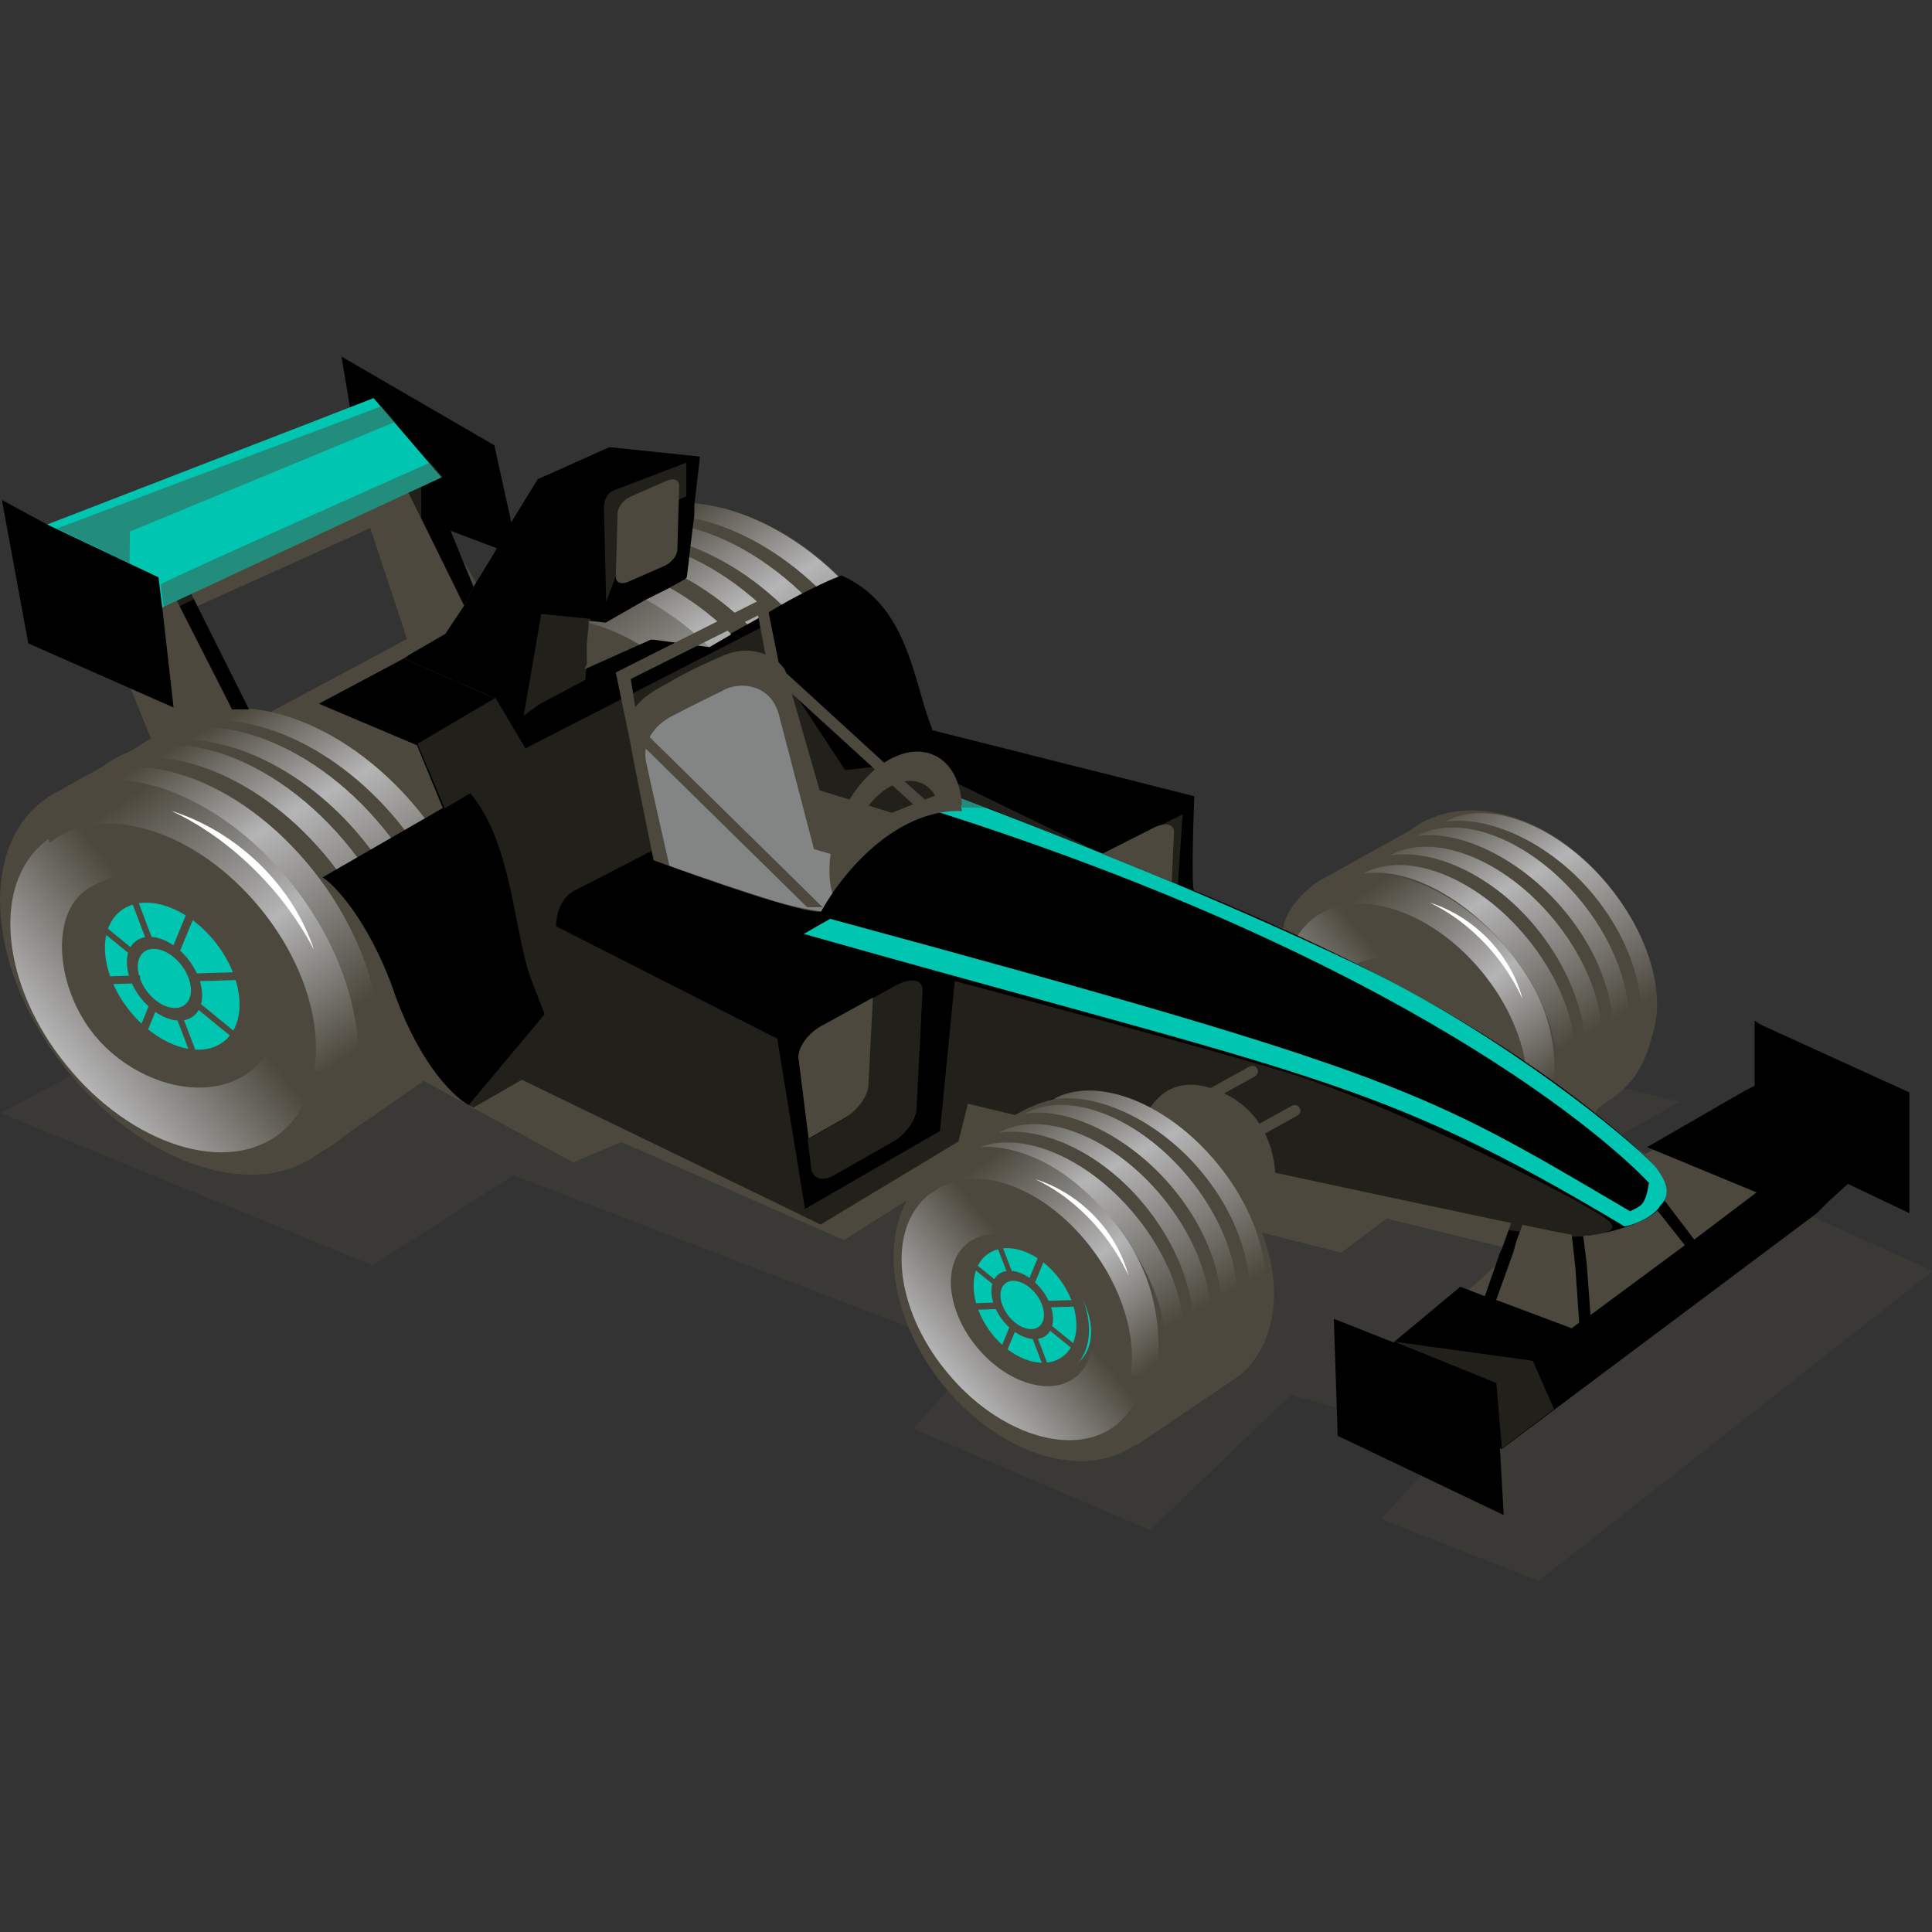 <svg xmlns="http://www.w3.org/2000/svg" xmlns:xlink="http://www.w3.org/1999/xlink" fill="none" viewBox="0 -189 1024 1024" width="1024" height="1024"><rect x="0" y="-189" width="1024" height="1024" fill="#333333" stroke="none"/><defs><linearGradient id="f1-chassis_paint0_linear_474_164" x1="720.72" x2="800.14" y1="285.39" y2="400.99" gradientUnits="userSpaceOnUse"><stop stop-color="#4C483D"/><stop offset=".54" stop-color="#B5B5B6"/><stop offset="1" stop-color="#4C483D"/></linearGradient><linearGradient id="f1-chassis_paint1_linear_474_164" x1="753.26" x2="823.48" y1="244.47" y2="369.36" gradientUnits="userSpaceOnUse"><stop stop-color="#4C483D"/><stop offset=".38" stop-color="#B5B5B6"/><stop offset="1" stop-color="#4C483D"/></linearGradient><linearGradient id="f1-chassis_paint2_linear_474_164" x1="753.26" x2="823.48" y1="244.47" y2="369.36" gradientUnits="userSpaceOnUse"><stop stop-color="#4C483D"/><stop offset=".38" stop-color="#B5B5B6"/><stop offset="1" stop-color="#4C483D"/></linearGradient><linearGradient id="f1-chassis_paint3_linear_474_164" x1="753.26" x2="823.48" y1="244.47" y2="369.36" gradientUnits="userSpaceOnUse"><stop stop-color="#4C483D"/><stop offset=".38" stop-color="#B5B5B6"/><stop offset="1" stop-color="#4C483D"/></linearGradient><linearGradient id="f1-chassis_paint4_linear_474_164" x1="753.26" x2="823.48" y1="244.47" y2="369.36" gradientUnits="userSpaceOnUse"><stop stop-color="#4C483D"/><stop offset=".38" stop-color="#B5B5B6"/><stop offset="1" stop-color="#4C483D"/></linearGradient><linearGradient id="f1-chassis_paint5_linear_474_164" x1="758.88" x2="702.91" y1="350.44" y2="396.59" gradientUnits="userSpaceOnUse"><stop stop-color="#4C483D"/><stop offset=".93" stop-color="#B5B5B6"/><stop offset="1" stop-color="#4C483D"/></linearGradient><linearGradient id="f1-chassis_paint6_linear_474_164" x1="103.32" x2="32.62" y1="323.34" y2="381.4" gradientUnits="userSpaceOnUse"><stop stop-color="#4C483D"/><stop offset=".93" stop-color="#B5B5B6"/><stop offset="1" stop-color="#4C483D"/></linearGradient><linearGradient id="f1-chassis_paint7_linear_474_164" x1="56.92" x2="159.02" y1="240.9" y2="388.61" gradientUnits="userSpaceOnUse"><stop stop-color="#4C483D"/><stop offset=".54" stop-color="#B5B5B6"/><stop offset="1" stop-color="#4C483D"/></linearGradient><linearGradient id="f1-chassis_paint8_linear_474_164" x1="87.96" x2="179.82" y1="208.8" y2="350.56" gradientUnits="userSpaceOnUse"><stop stop-color="#4C483D"/><stop offset=".38" stop-color="#B5B5B6"/><stop offset="1" stop-color="#4C483D"/></linearGradient><linearGradient id="f1-chassis_paint9_linear_474_164" x1="68.12" x2="161.55" y1="220.52" y2="363.15" gradientUnits="userSpaceOnUse"><stop stop-color="#4C483D"/><stop offset=".38" stop-color="#B5B5B6"/><stop offset="1" stop-color="#4C483D"/></linearGradient><linearGradient id="f1-chassis_paint10_linear_474_164" x1="105.17" x2="194.98" y1="199.39" y2="340.38" gradientUnits="userSpaceOnUse"><stop stop-color="#4C483D"/><stop offset=".38" stop-color="#B5B5B6"/><stop offset="1" stop-color="#4C483D"/></linearGradient><linearGradient id="f1-chassis_paint11_linear_474_164" x1="123.88" x2="212.36" y1="189.3" y2="329.5" gradientUnits="userSpaceOnUse"><stop stop-color="#4C483D"/><stop offset=".38" stop-color="#B5B5B6"/><stop offset="1" stop-color="#4C483D"/></linearGradient><linearGradient id="f1-chassis_paint12_linear_474_164" x1="339.75" x2="269.06" y1="214.59" y2="272.65" gradientUnits="userSpaceOnUse"><stop stop-color="#4C483D"/><stop offset=".93" stop-color="#B5B5B6"/><stop offset="1" stop-color="#4C483D"/></linearGradient><linearGradient id="f1-chassis_paint13_linear_474_164" x1="293.36" x2="395.46" y1="132.15" y2="279.86" gradientUnits="userSpaceOnUse"><stop stop-color="#4C483D"/><stop offset=".54" stop-color="#B5B5B6"/><stop offset="1" stop-color="#4C483D"/></linearGradient><linearGradient id="f1-chassis_paint14_linear_474_164" x1="324.4" x2="416.25" y1="100.05" y2="241.81" gradientUnits="userSpaceOnUse"><stop stop-color="#4C483D"/><stop offset=".38" stop-color="#B5B5B6"/><stop offset="1" stop-color="#4C483D"/></linearGradient><linearGradient id="f1-chassis_paint15_linear_474_164" x1="304.56" x2="397.99" y1="111.77" y2="254.4" gradientUnits="userSpaceOnUse"><stop stop-color="#4C483D"/><stop offset=".38" stop-color="#B5B5B6"/><stop offset="1" stop-color="#4C483D"/></linearGradient><linearGradient id="f1-chassis_paint16_linear_474_164" x1="341.61" x2="431.41" y1="90.64" y2="231.63" gradientUnits="userSpaceOnUse"><stop stop-color="#4C483D"/><stop offset=".38" stop-color="#B5B5B6"/><stop offset="1" stop-color="#4C483D"/></linearGradient><linearGradient id="f1-chassis_paint17_linear_474_164" x1="360.31" x2="448.8" y1="80.55" y2="220.75" gradientUnits="userSpaceOnUse"><stop stop-color="#4C483D"/><stop offset=".38" stop-color="#B5B5B6"/><stop offset="1" stop-color="#4C483D"/></linearGradient><linearGradient id="f1-chassis_paint18_linear_474_164" x1="555.62" x2="499.65" y1="496.49" y2="542.67" gradientUnits="userSpaceOnUse"><stop stop-color="#4C483D"/><stop offset=".93" stop-color="#B5B5B6"/><stop offset="1" stop-color="#4C483D"/></linearGradient><linearGradient id="f1-chassis_paint19_linear_474_164" x1="545.68" x2="615.87" y1="391.5" y2="516.4" gradientUnits="userSpaceOnUse"><stop stop-color="#4C483D"/><stop offset=".38" stop-color="#B5B5B6"/><stop offset="1" stop-color="#4C483D"/></linearGradient><linearGradient id="f1-chassis_paint20_linear_474_164" x1="545.68" x2="615.87" y1="391.5" y2="516.4" gradientUnits="userSpaceOnUse"><stop stop-color="#4C483D"/><stop offset=".38" stop-color="#B5B5B6"/><stop offset="1" stop-color="#4C483D"/></linearGradient><linearGradient id="f1-chassis_paint21_linear_474_164" x1="545.68" x2="615.87" y1="391.5" y2="516.4" gradientUnits="userSpaceOnUse"><stop stop-color="#4C483D"/><stop offset=".38" stop-color="#B5B5B6"/><stop offset="1" stop-color="#4C483D"/></linearGradient><linearGradient id="f1-chassis_paint22_linear_474_164" x1="545.68" x2="615.87" y1="391.5" y2="516.4" gradientUnits="userSpaceOnUse"><stop stop-color="#4C483D"/><stop offset=".38" stop-color="#B5B5B6"/><stop offset="1" stop-color="#4C483D"/></linearGradient><linearGradient id="f1-chassis_paint23_linear_474_164" x1="516.34" x2="598.91" y1="430.49" y2="544.13" gradientUnits="userSpaceOnUse"><stop stop-color="#4C483D"/><stop offset=".54" stop-color="#B5B5B6"/><stop offset="1" stop-color="#4C483D"/></linearGradient></defs><g id="f1-chassis_dropshadow"><path id="f1-chassis_drop" fill="#4C483D" fill-opacity=".3" d="M0.477 401.008L197.515 481.66L272.15 433.866L518.794 528.678L484.115 568.287L609.503 622.056L684.139 550.364L770.716 574.261L731.906 616.081L815.497 648.94L1024.48 484.648L905.06 430.879L857.293 454.776L842.366 421.918L890.133 395.034L734.891 356.201L647.752 392.333L284.092 248.664L0.477 401.008Z"/><path id="f1-chassis_Union" fill="#4C483D" fill-rule="evenodd" d="M32.041 229.753L80.159 202.916L67.661 171.934L41.489 105.267L92.415 126.047L221.344 68.243L256.15 126.047L301.751 103.43C315.938 74.304 363.303 68.161 407.544 89.71C451.786 111.259 476.15 152.34 461.963 181.466L517.472 239.498L680.429 303.036V300.735C684.367 288.654 695.124 280.135 700.328 277.251L747.456 251.077C775.84 229.059 823.262 242.597 853.419 281.345C879.115 314.361 883.992 355.034 867.356 380.022C867.279 380.214 867.193 380.407 867.1 380.601C866.738 381.355 865.904 382.382 864.76 383.575C862.407 386.511 859.716 389.183 856.683 391.543C854.897 392.933 853.036 394.182 851.107 395.292C849.666 396.412 848.336 397.422 847.229 398.246L846.543 398.931L845.118 402.039L871.801 422.726L890.488 412.921L948.247 441.144L836.011 524.501L774.313 498.247L800.332 475.1L801.045 473.032L800.639 472.924L734.885 456.833L710.914 474.917L668.889 464.307C684.598 506.095 667.808 532.198 656.177 540.587L602.265 577.054L601.531 576.94C573.8 596.282 528.125 581.487 498.242 543.008C473.341 510.942 467.09 472.325 480.513 447.565L479.923 447.64L447.294 468.284L329.303 416.237L303.854 427.155L224.6 383.901L166.673 423.928L166.654 423.922C132.442 447.25 74.421 427.16 34.829 377.468C-5.994 326.23 -11.764 262.923 21.942 236.067C25.088 233.561 28.467 231.46 32.041 229.753ZM101.536 133.665L128.395 187.139L142.65 188.762L215.704 149.672L196.292 90.899L101.536 133.665ZM568.084 488.867C579.719 503.851 580.888 522.415 570.693 530.332C560.499 538.248 542.802 532.52 531.166 517.537C519.531 502.554 518.362 483.989 528.557 476.073C538.751 468.156 556.448 473.884 568.084 488.867ZM121.258 311.515C136.647 332.091 138.41 356.782 125.196 366.665C111.983 376.547 88.796 367.878 73.407 347.302C58.019 326.726 56.255 302.035 69.469 292.153C82.683 282.27 105.869 290.939 121.258 311.515Z" clip-rule="evenodd"/><path id="f1-chassis_r" fill="url(#f1-chassis_paint0_linear_474_164)" d="M694.98 289.551L693.772 282.761C723.119 262.893 768.16 276.262 800.295 315.55C821.873 341.931 826.295 367.385 822.839 392.812L808.523 391.739C811.911 372.001 802.339 347.635 784.495 325.819C757.85 293.243 718.609 281.055 696.742 298.525L694.98 289.551Z"/><g id="f1-chassis_r_2"><path fill="url(#f1-chassis_paint1_linear_474_164)" d="M864.754 375.75C863.077 377.1 861.29 378.265 859.406 379.251C877.138 360.585 872.519 319.365 844.78 285.551C821.447 257.108 788.101 242.78 765.743 246.621C788.45 233.831 826.038 248.102 852.776 280.695C881.345 315.522 886.708 358.079 864.754 375.75Z"/><path fill="url(#f1-chassis_paint2_linear_474_164)" d="M844.374 386.858C846.258 385.873 848.045 384.707 849.721 383.358C871.675 365.687 866.313 323.13 837.743 288.303C811.005 255.71 773.417 241.439 750.71 254.228C773.068 250.388 806.363 265.867 829.696 294.309C857.435 328.124 862.105 368.193 844.374 386.858Z"/><path fill="url(#f1-chassis_paint3_linear_474_164)" d="M835.654 393.561C833.977 394.91 832.19 396.076 830.306 397.061C848.038 378.395 841.83 336.367 814.091 302.553C790.759 274.11 759.001 260.591 736.643 264.431C759.35 251.642 796.938 265.913 823.676 298.506C852.245 333.333 857.608 375.89 835.654 393.561Z"/><path fill="url(#f1-chassis_paint4_linear_474_164)" d="M821.353 403.242C819.677 404.591 817.889 405.757 816.005 406.742C833.737 388.076 826.647 347.748 798.908 313.934C775.576 285.492 744.7 270.272 722.342 274.112C745.049 261.323 782.637 275.594 809.375 308.187C837.945 343.014 843.307 385.571 821.353 403.242Z"/></g><path id="f1-chassis_s" fill="white" d="M792.887 317.752C798.553 324.76 803.294 332.455 806.972 340.466C800.506 316.247 781.089 296.812 757.743 289.35C762.43 291.633 766.973 294.291 771.314 297.368C779.321 303.049 786.635 309.992 792.887 317.752Z"/><path id="f1-chassis_r_3" fill="url(#f1-chassis_paint5_linear_474_164)" fill-rule="evenodd" d="M704.816 391.838C732.289 425.485 772.674 438.112 795.019 420.043C817.363 401.973 813.206 360.049 785.733 326.402C758.26 292.756 717.875 280.128 695.531 298.197C673.186 316.267 677.343 358.191 704.816 391.838ZM720.816 378.707C736.748 398.218 760.385 405.365 773.611 394.669C786.838 383.973 784.645 359.485 768.713 339.973C752.782 320.462 729.145 313.315 715.919 324.011C702.692 334.707 704.885 359.195 720.816 378.707Z" clip-rule="evenodd"/><g id="f1-chassis_b"><g id="f1-chassis_right"><path id="f1-chassis_r_4" fill="url(#f1-chassis_paint6_linear_474_164)" fill-rule="evenodd" d="M35.265 375.687C69.848 418.227 120.685 434.192 148.813 411.347C176.941 388.501 171.708 335.496 137.125 292.956C102.541 250.417 51.704 234.451 23.576 257.297C-4.552 280.142 0.681 333.147 35.265 375.687ZM55.406 359.085C75.461 383.754 105.216 392.789 121.865 379.266C138.515 365.743 135.755 334.783 115.7 310.114C95.645 285.446 65.89 276.41 49.241 289.933C32.591 303.456 35.351 334.416 55.406 359.085Z" clip-rule="evenodd"/><path id="f1-chassis_r_5" fill="url(#f1-chassis_paint7_linear_474_164)" d="M19.954 239.796C20.796 239.016 21.667 238.26 22.565 237.53C56.078 210.311 116.459 229.102 157.431 279.5C183.563 311.644 195.488 348.882 192.004 378.702H166.457C170.777 353.383 160.987 320.75 138.235 292.764C104.263 250.977 54.232 235.342 26.353 257.752L19.954 239.796Z"/><path id="f1-chassis_Subtract" fill="url(#f1-chassis_paint8_linear_474_164)" d="M55.103 216.863C89.179 202.868 139.348 222.97 174.886 267.368C215.015 317.504 221.456 379.84 189.653 407.527C193.291 405.752 196.721 403.559 199.903 400.934C232.773 373.819 225.956 310.953 185.543 260.463C145.757 210.757 88.263 191.574 55.103 216.863Z"/><path id="f1-chassis_Subtract_2" fill="url(#f1-chassis_paint9_linear_474_164)" d="M35.209 228.697C69.284 214.525 119.453 234.881 154.991 279.84C195.12 330.608 201.561 393.731 169.758 421.768C173.396 419.971 176.826 417.75 180.008 415.092C212.878 387.635 206.762 323.929 166.349 272.801C126.563 222.467 68.368 203.088 35.209 228.697Z"/><path id="f1-chassis_Subtract_3" fill="url(#f1-chassis_paint10_linear_474_164)" d="M72.264 207.34C106.339 193.561 156.873 212.328 192.41 256.042C232.539 305.403 238.616 367.802 206.814 395.062C210.452 393.315 213.882 391.155 217.064 388.571C249.933 361.874 243.818 299.934 203.405 250.222C163.619 201.283 105.424 182.441 72.264 207.34Z"/><path id="f1-chassis_Subtract_4" fill="url(#f1-chassis_paint11_linear_474_164)" d="M91.023 197.058C125.099 183.42 175.268 203.009 210.806 246.274C250.935 295.129 257.375 355.873 225.573 382.853C229.211 381.124 232.641 378.987 235.823 376.429C268.693 350.006 261.866 289.234 221.453 240.033C181.667 191.597 124.183 172.415 91.023 197.058Z"/><path id="f1-chassis_s_2" fill="white" d="M144.101 281.772C152.869 291.855 160.407 302.895 166.428 314.418C154.906 279.645 125.213 251.652 90.915 240.798C97.874 244.089 104.654 247.942 111.17 252.375C123.23 260.589 134.382 270.607 144.101 281.772Z"/></g><g id="f1-chassis_left"><path id="f1-chassis_r_6" fill="url(#f1-chassis_paint12_linear_474_164)" fill-rule="evenodd" d="M271.702 266.936C306.286 309.476 357.123 325.441 385.251 302.596C413.379 279.75 408.145 226.745 373.562 184.205C338.979 141.666 288.141 125.7 260.014 148.546C231.886 171.391 237.119 224.396 271.702 266.936ZM291.844 250.334C311.898 275.003 341.653 284.038 358.303 270.515C374.953 256.992 372.192 226.032 352.137 201.363C332.083 176.695 302.328 167.659 285.678 181.182C269.029 194.705 271.789 225.665 291.844 250.334Z" clip-rule="evenodd"/><path id="f1-chassis_r_7" fill="url(#f1-chassis_paint13_linear_474_164)" d="M256.392 131.045C257.234 130.265 258.104 129.509 259.003 128.779C292.515 101.56 352.897 120.351 393.869 170.75C420.001 202.893 431.926 240.131 428.441 269.952H402.894C407.215 244.632 397.424 211.999 374.673 184.013C340.701 142.226 290.669 126.591 262.79 149.001L256.392 131.045Z"/><path id="f1-chassis_Subtract_5" fill="url(#f1-chassis_paint14_linear_474_164)" d="M291.541 108.112C325.616 94.117 375.786 114.219 411.323 158.618C451.453 208.753 457.893 271.089 426.091 298.776C429.729 297.001 433.159 294.808 436.341 292.183C469.21 265.068 462.394 202.202 421.981 151.712C382.195 102.006 324.701 82.823 291.541 108.112Z"/><path id="f1-chassis_Subtract_6" fill="url(#f1-chassis_paint15_linear_474_164)" d="M271.646 119.946C305.721 105.774 355.891 126.13 391.428 171.089C431.558 221.857 437.998 284.981 406.196 313.017C409.833 311.22 413.264 308.999 416.446 306.342C449.315 278.884 443.2 215.178 402.787 164.05C363.001 113.716 304.806 94.338 271.646 119.946Z"/><path id="f1-chassis_Subtract_7" fill="url(#f1-chassis_paint16_linear_474_164)" d="M308.702 98.589C342.777 84.81 393.31 103.577 428.848 147.291C468.977 196.652 475.054 259.051 443.251 286.311C446.889 284.564 450.319 282.404 453.501 279.82C486.371 253.124 480.256 191.183 439.842 141.471C400.056 92.532 341.861 73.69 308.702 98.589Z"/><path id="f1-chassis_Subtract_8" fill="url(#f1-chassis_paint17_linear_474_164)" d="M327.461 88.307C361.536 74.669 411.706 94.258 447.243 137.523C487.373 186.378 493.813 247.122 462.011 274.102C465.648 272.373 469.079 270.236 472.261 267.678C505.13 241.255 498.304 180.483 457.89 131.282C418.104 82.846 360.621 63.664 327.461 88.307Z"/></g></g></g><g id="motor-manager-2024_chassis_4502"><g id="motor-manager-2024_chassis_f1-chassis:team"><g id="motor-manager-2024_chassis_base_7"><g id="motor-manager-2024_chassis_tail_7"><path id="motor-manager-2024_chassis_wing-l_7" fill="black" d="M275 106l-13-59-81-47 5 30 40 36 12 26 37 14z"/><path id="motor-manager-2024_chassis_bar_13" fill="black" d="M101 125l-8 3 30 59h9l-31-62z"/><path id="motor-manager-2024_chassis_bar_14" fill="black" d="M228 66l-12 5 30 61 5-10-23-56z"/><path id="motor-manager-2024_chassis_wing_7" fill="#00C6B1" d="M234 64l-36-42-36 14L25 89l61 44 148-69z"/><path id="motor-manager-2024_chassis_wing-r_7" fill="black" d="M25 89L1 76l14 76 77 34-6-53-2-16-59-28z"/></g><g id="motor-manager-2024_chassis_front-wing_7"><path id="motor-manager-2024_chassis_Union_7" fill="black" d="M933 354l79 36v64l-82-39v-63l3 2z"/><path id="motor-manager-2024_chassis_Vector_34" fill="black" d="M1011 410l-66-31-20 10-52 30 58 24-33 25-16-21-4 5 15 19-50 37-2-27-2-16h-6l2 18 2 29-4 3-40-15 9-25 2-7 3-8-6-1-5 14-1 2-8 23-13-5-60 50 82 36 167-125 7-7 41-37z"/><path id="motor-manager-2024_chassis_Vector_35" fill="black" d="M795 579l-2-35-86-34v1l2 61 88 42-2-35z"/></g><path id="motor-manager-2024_chassis_Vector_36" fill="black" d="M652 291l-19-8c-2 0 0-50 0-50l-139-35-29 17c8 8 25 11 38 27l137 54 12-5z"/><path id="motor-manager-2024_chassis_main-body_7" fill="black" d="M491 195l-103-48-12 7-30-4-22 17-53 133 5 83 159 77 73-44 5-20 25 6c12-7 23-10 34-10l3-39c5-11 11-19 19-26l58-36-139-56-6-24-16-16z"/><g id="motor-manager-2024_chassis_wheels_7"><path fill="#00C6B1" d="M127 328c9 23 1 42-19 42-19 1-42-17-52-40-9-23 0-42 19-42 20-1 43 17 52 40z"/><path fill="#00C6B1" d="M575 502c8 19 1 35-16 35-16 1-36-14-44-33-7-19 0-35 16-35 17-1 36 14 44 33z"/></g><path id="motor-manager-2024_chassis_Vector_37" fill="black" d="M494 197c-10-24-12-65-48-81l-5 2a296 296 0 00-36 19l-18 10c4 1 6 2 10 6l12 7 34 24c4 5 36 20 51 14v-1z"/><path id="motor-manager-2024_chassis_front_7" fill="black" d="M869 421c17 16 17 24 9 32-7 7-30 13-39 13-7 0-26-5-39-7a25668 25668 0 01-159-34c-21-24-48-35-69-33l2-39c15-32 46-50 78-62 77 33 154 73 217 130z"/><path id="motor-manager-2024_chassis_Vector_38" fill="black" d="M269 184l-55-24-45 24 52 22 14 34 14-8a368 368 0 0030 65l66-28-1-2-17-100 31-15-13-2-76 34z"/><path id="motor-manager-2024_chassis_Vector_1_7" fill="black" d="M249 231l-78 45c9 6 27 28 39 64 13 35 31 54 41 58l61-35c-6-3-20-20-30-59-9-34-20-57-33-73z"/><path id="motor-manager-2024_chassis_intake_8" fill="black" d="M323 48l-38 17-16 26-7 13-11 18-5 10-8 12-2 3-19 11-3 2 48 21 8 12 15-8 25-13v-7l1-2v-10l1-11v-2l9 1 21-12 12-6 9-5 1-1 1-8 1-9 1-8 1-8v-5l3-26-48-5z"/></g><g id="motor-manager-2024_chassis_extras_6"><path id="motor-manager-2024_chassis_long-stripe_4" fill="#00C6B1" d="M880 450c-4 7-17 11-19 11-132-79-166-79-435-155l14-8c306 83 315 91 424 155 6-3 8-3 10-15-10-11-111-112-378-197l13-7c90 34 167 67 220 93 70 35 133 86 148 102 9 11 7 17 3 21z"/></g></g></g><g id="f1-chassis_overlay"><g id="f1-chassis_Shadows"><path id="f1-chassis_Vector_6" fill="#4C483D" d="M474.789 333.326L462.132 340.28L459.778 386.535C459.527 392.437 453.93 400.256 447.42 403.936L428.049 414.934L429.966 430.221C430.689 435.645 435.892 437.407 441.727 434.062L473.427 416.069C479.944 412.389 485.535 404.569 485.785 398.667L488.969 336.032C489.298 330.094 482.918 328.906 474.789 333.326Z" opacity=".45"/><path id="f1-chassis_Vector_7" fill="#4C483D" d="M87.321 136.018C87.321 136.018 85.172 121.858 85.172 120.747C85.172 119.635 227.984 56.167 227.984 56.167L234.664 63.843L223.299 69.127V85.754L217.367 73.647" opacity=".45"/><path id="f1-chassis_Vector_8" fill="#4C483D" d="M30.181 91.13L68.663 109.53L68.829 92.756L209.43 34.633L202.254 26.293L30.181 91.13Z" opacity=".45"/><path id="f1-chassis_Vector_9" fill="#4C483D" d="M426.658 451.738L411.964 361.51L294.692 301.922C294.842 297.43 296.15 287.178 304.763 282.871C315.945 277.28 347.702 260.75 347.702 260.75L334.224 194.162L408.335 159.696L405.147 142.703L278.499 207.64L262.607 180.884L221.27 205.212L235.71 239.464L249.24 231.425C271.763 258.036 272.304 306.138 281.861 330.969C291.418 355.801 288.73 348.488 288.73 348.488L248.252 396.86C253.818 400.703 251.611 398.875 251.611 398.875L277.645 384.767L441.19 462.915L534.929 403.415L498.4 410.36L426.658 451.738Z" opacity=".45"/><path id="f1-chassis_Vector_10" fill="#4C483D" d="M498.215 410.364L506.046 330.961C506.046 330.961 620.104 361.152 677.136 377.926C734.168 394.707 819.148 438.309 837.037 448.381C854.927 458.453 865.231 464.176 837.712 466.344C810.194 468.513 663.714 438.321 663.714 438.321L606.395 399.008C606.395 399.008 572.54 378.787 539.586 402.538" opacity=".45"/><path id="f1-chassis_Vector_11" fill="#4C483D" d="M793.088 544.046L739.084 522.116L812.44 532.265L823.663 557.848L796.004 578.675L793.088 544.046Z" opacity=".45"/><path id="f1-chassis_Vector_12" fill="#4C483D" d="M312.972 139.013L286.874 136.37L277.583 190.288L286.126 184.114L310.206 171.352" opacity=".45"/><path id="f1-chassis_Vector_13" fill="#4C483D" d="M584.204 263.557L523.992 239.263L504.923 238.881L463.78 248.552L425.534 239.263L414.352 175.517L409.929 161.289L447.903 219.131L484.59 215.144L584.204 263.557Z" opacity=".45"/><path id="f1-chassis_Vector_14" fill="#4C483D" d="M325.741 70.75L363.76 56.21V74.101L338.04 85.284L321.261 130.016L320.138 81.927C320.144 81.933 319.033 72.984 325.741 70.75Z" opacity=".45"/><path id="f1-chassis_Vector_15" fill="#4C483D" d="M613.396 249.323L626.818 242.614L624.316 279.731L606.485 272.599" opacity=".45"/></g><g id="f1-chassis_Dark Front"><path id="f1-chassis_Union_3" fill="#4C483D" d="M327.328 82.936L326.384 116.574C326.295 119.752 329.233 121.013 332.967 119.376L352.105 110.971C355.289 109.563 358.916 105.984 359.016 102.231L359.971 68.605C360.067 65.421 357.116 64.166 353.383 65.797L334.251 74.208C330.524 75.839 327.424 79.746 327.328 82.936Z"/><path id="f1-chassis_Vector_16" fill="#4C483D" d="M460.304 386.01L462.657 339.755L435.437 354.707C428.013 358.793 422.607 366.505 423.24 371.995L428.574 414.415L447.945 403.417C454.456 399.731 460.053 391.912 460.304 386.01Z"/><path id="f1-chassis_Vector_17" fill="#4C483D" d="M622.237 252.334C622.506 247.502 617.309 246.534 610.685 250.13L584.149 263.547L621.024 278.477L622.237 252.334Z"/><path id="f1-chassis_Union_4" fill="#4C483D" fill-rule="evenodd" d="M124.898 303.254C153.493 337.793 152.102 368.397 127.779 381.977C103.457 395.557 67.151 382.607 48.158 357.209C29.164 331.811 26.388 293.098 48.158 281.044C69.927 268.99 96.303 268.714 124.898 303.254ZM121.841 359.855C120.941 360.972 119.922 361.992 118.783 362.899C114.573 366.252 109.248 367.658 103.457 367.328L97.536 351.728C99.346 351.411 101.012 350.715 102.452 349.612C103.622 348.715 104.57 347.605 105.301 346.328L121.841 359.855ZM99.813 366.903C92.812 365.684 85.353 362.128 78.488 356.579L82.311 347.307C86.22 350.044 90.347 351.641 94.117 351.893L99.813 366.903ZM75.008 353.546L78.76 344.445C77.204 343.013 75.717 341.392 74.341 339.598C72.525 337.231 71.051 334.754 69.927 332.271L60.011 332.562C62.117 337.307 64.967 342.039 68.54 346.521C70.578 349.078 72.748 351.424 75.008 353.546ZM58.373 328.452L68.385 328.159C67.074 323.76 66.899 319.523 67.907 316.034L56.303 306.543C54.894 313 55.615 320.653 58.373 328.452ZM57.245 303.253L69.188 313.022C69.908 311.797 70.833 310.731 71.964 309.864C73.416 308.751 75.096 308.053 76.923 307.74L70.366 290.463C67.975 291.201 65.761 292.343 63.792 293.912C60.764 296.323 58.59 299.521 57.245 303.253ZM73.57 289.73L80.347 307.586C84.044 307.844 88.082 309.394 91.921 312.041L98.451 296.201C90.008 290.911 81.127 288.562 73.57 289.73ZM102.141 298.724C106.366 301.86 110.409 305.741 114.035 310.29C118.131 315.428 121.277 320.894 123.44 326.333L104.346 326.892C103.241 324.514 101.815 322.146 100.075 319.877C98.649 318.017 97.103 316.344 95.483 314.873L102.141 298.724ZM124.898 330.467L105.941 331.021C107.308 335.44 107.531 339.71 106.566 343.239L123.647 357.209C127.656 350.239 128.003 340.556 124.898 330.467ZM78.009 336.56C76.371 334.424 75.127 332.163 74.29 329.928L74.233 327.988L73.667 328.004C72.257 322.831 73.095 318.035 76.336 315.551C81.36 311.701 90.253 314.866 96.2 322.619C102.147 330.373 102.896 339.779 97.873 343.628C92.849 347.478 83.956 344.313 78.009 336.56Z" clip-rule="evenodd"/><path id="f1-chassis_Union_5" fill="#4C483D" fill-rule="evenodd" d="M566.542 486.154C580.074 504.591 580.802 527.048 568.168 536.313C555.533 545.577 534.321 538.141 520.789 519.704C507.257 501.267 506.529 478.81 519.163 469.545C531.798 460.281 553.01 467.717 566.542 486.154ZM567.568 525.23C566.436 527.118 564.977 528.755 563.189 530.066C560.773 531.837 557.973 532.857 554.958 533.187L550.14 520.611C553.043 520.175 555.241 518.646 556.585 516.322L567.568 525.23ZM568.763 522.866L557.624 513.837C558.413 511.047 558.281 507.63 557.123 503.897L568.985 503.508C568.992 503.501 568.998 503.494 569.005 503.487C571.097 510.581 571.03 517.473 568.763 522.866ZM567.839 500.083C566.413 496.427 564.421 492.772 561.867 489.293C559.21 485.672 556.188 482.573 552.988 480.062L548.623 490.724C551.538 493.395 554.028 496.734 555.779 500.45L567.839 500.083ZM549.967 477.898C543.878 473.937 537.378 472.055 531.645 472.664L536.24 484.607C539.364 484.87 542.632 486.208 545.684 488.359L549.967 477.898ZM528.992 473.14C526.96 473.663 525.06 474.54 523.353 475.792C521.174 477.39 519.484 479.471 518.278 481.901L526.994 488.974C528.35 486.65 530.542 485.115 533.439 484.685L528.992 473.14ZM517.246 484.407C515.575 489.39 515.619 495.457 517.349 501.713L526.462 501.412C525.303 497.666 525.172 494.261 525.954 491.471L517.246 484.407ZM518.469 505.163L527.806 504.852C529.55 508.574 532.047 511.902 534.962 514.572L531.185 523.799C528.862 521.699 526.666 519.279 524.674 516.565C521.979 512.892 519.908 509.022 518.469 505.163ZM534.067 526.193L537.895 516.937C540.953 519.082 544.208 520.42 547.326 520.689L552.183 533.299C546.336 533.149 539.923 530.649 534.067 526.193ZM531.36 502.941C534.09 510.002 540.971 515.599 546.729 515.45C552.481 515.289 554.954 509.44 552.231 502.373C549.501 495.306 542.632 489.715 536.862 489.864C531.103 490.014 528.642 495.868 531.36 502.941Z" clip-rule="evenodd"/><path id="f1-chassis_Vector_18" fill="#4C483D" d="M609.734 397.916C614.395 391.206 623.453 382.223 641.206 387.543C641.355 387.591 641.48 387.651 641.624 387.693L662.277 376.27C663.721 375.471 665.535 375.996 666.335 377.434C667.134 378.877 666.609 380.69 665.171 381.489L648.832 390.532C657.586 394.677 663.554 400.528 667.54 406.588L684.803 397.045C686.248 396.246 688.062 396.771 688.861 398.208C689.661 399.651 689.136 401.465 687.697 402.264L670.482 411.789C675.805 422.609 675.852 432.546 675.852 432.546L673.02 441.041L602.622 406.588L609.734 397.916Z"/></g><g id="f1-chassis_tires"><g id="f1-chassis_f"><path id="f1-chassis_r_8" fill="url(#f1-chassis_paint18_linear_474_164)" fill-rule="evenodd" d="M501.535 537.885C529.019 571.529 569.419 584.156 591.773 566.088C614.126 548.02 609.967 506.099 582.484 472.455C555 438.811 514.599 426.185 492.246 444.253C469.893 462.321 474.052 504.241 501.535 537.885ZM517.542 524.755C533.479 544.265 557.125 551.411 570.357 540.716C583.589 530.021 581.395 505.535 565.457 486.025C549.52 466.515 525.873 459.369 512.642 470.064C499.41 480.759 501.604 505.245 517.542 524.755Z" clip-rule="evenodd"/><g id="f1-chassis_Vector_19"><path fill="url(#f1-chassis_paint19_linear_474_164)" d="M608.447 553.759C610.332 552.773 612.12 551.608 613.797 550.259C635.76 532.59 630.395 490.036 601.814 455.212C575.066 422.621 537.463 408.351 514.748 421.14C537.114 417.3 568.002 432.518 591.343 460.958C619.093 494.77 626.186 535.095 608.447 553.759Z"/><path fill="url(#f1-chassis_paint20_linear_474_164)" d="M622.754 544.079C624.639 543.093 626.426 541.928 628.103 540.579C650.066 522.909 644.702 480.355 616.121 445.532C589.373 412.941 551.77 398.671 529.054 411.46C551.421 407.619 583.191 421.138 606.533 449.578C634.283 483.39 640.492 525.415 622.754 544.079Z"/><path fill="url(#f1-chassis_paint21_linear_474_164)" d="M636.826 533.877C638.711 532.891 640.499 531.726 642.176 530.377C664.139 512.707 658.774 470.153 630.193 435.33C603.445 402.739 565.842 388.469 543.127 401.258C565.493 397.417 598.801 412.895 622.143 441.335C649.893 475.147 654.565 515.212 636.826 533.877Z"/><path fill="url(#f1-chassis_paint22_linear_474_164)" d="M651.865 526.27C653.75 525.284 655.538 524.119 657.215 522.77C679.178 505.1 673.813 462.546 645.232 427.723C618.484 395.132 580.881 380.862 558.166 393.65C580.532 389.81 613.891 404.137 637.233 432.577C664.983 466.389 669.604 507.605 651.865 526.27Z"/></g><path id="f1-chassis_r_9" fill="url(#f1-chassis_paint23_linear_474_164)" d="M488.361 429.611C488.998 428.99 489.656 428.389 490.336 427.809C522.47 408.234 561.39 421.105 592.395 461.194C613.214 488.113 615.851 516.384 613.214 540.105H599.226C602.495 519.964 595.086 494.006 577.869 471.745C552.161 438.505 514.3 426.068 493.202 443.894L488.361 429.611Z"/><path id="f1-chassis_Shine" fill="white" d="M584.014 464.41C589.682 471.417 594.425 479.111 598.104 487.122C591.635 462.904 572.211 443.472 548.856 436.01C553.545 438.292 558.09 440.95 562.433 444.027C570.443 449.708 577.76 456.65 584.014 464.41Z"/></g></g><g id="f1-chassis_cockpit"><path id="f1-chassis_Union_6" fill="#4C483D" fill-rule="evenodd" d="M326.382 167.424C328.442 177.316 331.128 190.242 333.869 203.477C335.722 214.479 342.87 249.704 346.423 266.955C372.577 276.698 426.946 295.767 435.196 294.097C446.293 273.871 474.622 239.684 509.87 240.858C509.742 239.805 509.516 238.791 509.207 237.818H509.861C509.161 225.387 504.068 215.338 495.098 211.253C487.103 207.612 477.553 209.403 468.602 215.236L416.664 167.696C416.233 166.011 414.843 164.017 412.711 162.151L405.736 127.518L326.382 167.424ZM463.762 218.835L419.705 178.597C423.709 192.698 430.556 216.451 434.441 229.887L450.25 234.81C454.157 228.414 458.796 223.001 463.762 218.835ZM460.385 237.966L472.675 241.794L483.977 237.297L472.998 227.27C468.535 229.488 464.159 233.164 460.385 237.966ZM479.46 225.114L490.233 234.808L495.656 232.65C493.934 229.766 491.592 227.532 488.664 226.198C485.811 224.899 482.678 224.58 479.46 225.114ZM348.949 175.852C343.104 179.19 339.191 182.485 336.732 185.939L334.318 170.894L401.769 137.185L405.673 157.886C399.766 155.488 392.027 154.758 383.76 158.32C367.02 165.532 362.835 167.92 348.949 175.852Z" clip-rule="evenodd"/><path id="f1-chassis_rest" fill="#838484" d="M342.431 214.777C344.144 222.862 351.371 254.802 354.769 269.762C363.55 273.274 405.175 287.297 416.023 290.168C424.702 292.464 432.419 293.699 435.193 294.029C436.592 291.4 439.8 286.47 441.23 284.334C438.898 277.609 439.62 267.744 440.272 263.652L431.404 261.03L412.865 189.94C408.409 173.153 392.129 172.554 384.503 176.322C376.876 180.09 365.309 185.743 355.969 190.625C346.629 195.507 340.289 204.671 342.431 214.777Z"/><path id="f1-chassis_bar_3" fill="#4C483D" d="M435.99 291.852L342.501 199.895L339.278 204.852L427.807 291.852H435.99Z"/></g></g></svg>